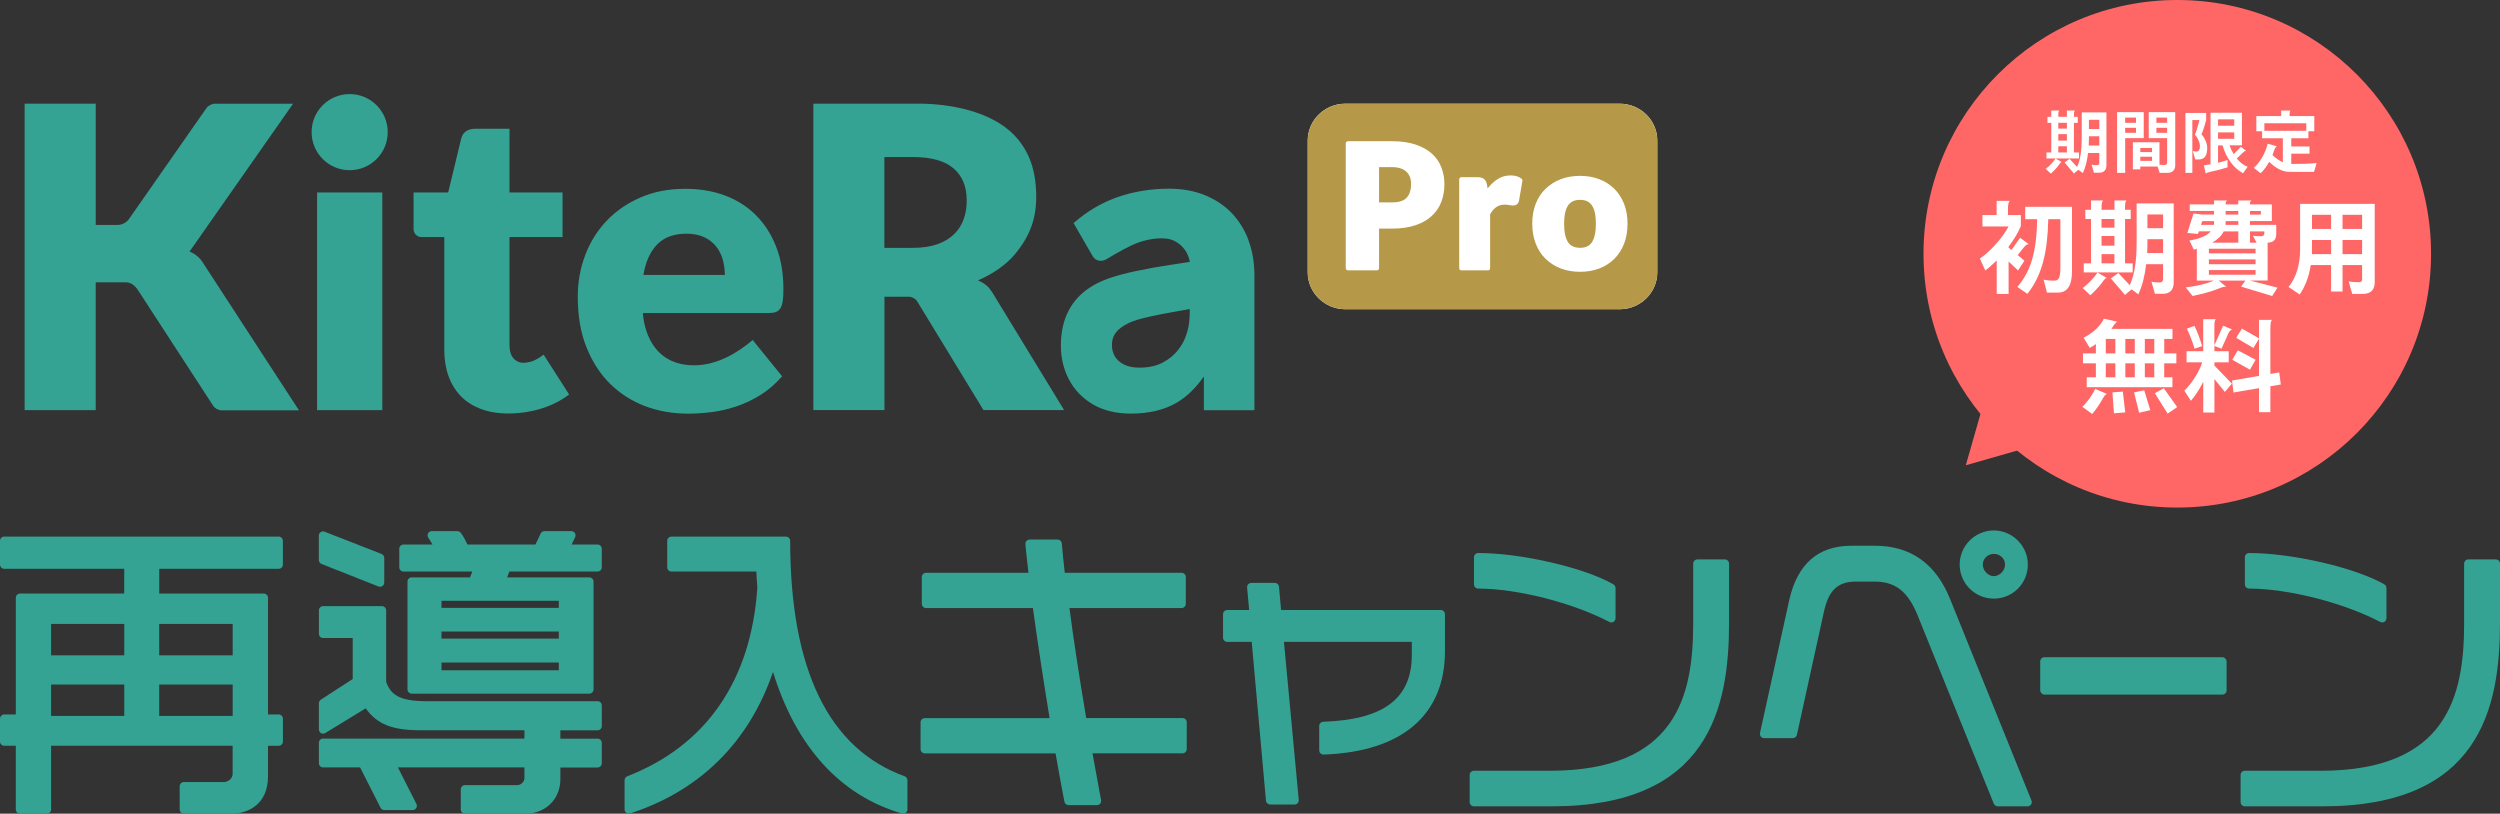 <?xml version="1.0" encoding="UTF-8"?>
<svg id="_レイヤー_2" data-name="レイヤー_2" xmlns="http://www.w3.org/2000/svg" viewBox="0 0 591.07 192.37">
  <rect x="0" y="0" width="591.07" height="192.37" fill="#333333" stroke="none"/>
  <defs>
    <style>
      .cls-1 {
        fill: #34a394;
      }

      .cls-2 {
        fill: #34a394;
      }

      .cls-3 {
        fill: #fff;
      }

      .cls-4 {
        fill: #f66;
      }

      .cls-5 {
        fill: #b59948;
      }
    </style>
  </defs>
  <g id="_レイヤー_2-2" data-name="レイヤー_2">
    <g>
      <g id="KiteRaProLogo">
        <g>
          <path class="cls-3" d="M382.92,24.52h-64.83c-4.93,0-8.91,3.92-8.91,8.73v31.13c0,4.82,4,8.73,8.91,8.73h64.83c4.93,0,8.91-3.92,8.91-8.73v-31.13c0-4.82-3.98-8.73-8.91-8.73"/>
          <path class="cls-2" d="M44.8,59.5l24.49-34.98h-18.5c-.68,0-1.56.46-1.96,1.01l-18.39,26.33c-.51.73-1.65,1.32-2.55,1.32h-5.26v-28.67H5.82v72.45h16.81v-30.21h7.17c.44,0,.95.15,1.41.4.57.37,1.06.88,1.47,1.54l17.73,27.26c.37.57,1.23,1.06,1.94,1.06h18.33l-22.86-35.13c-.73-1.1-1.96-2.05-3.01-2.38M82.67,22.24c-4.97,0-9,4.03-9,9s4.03,9,9,9,9-4.03,9-9-4.03-9-9-9M178.7,50.84c-2.05-2.02-4.47-3.56-7.3-4.62-2.84-1.06-5.96-1.58-9.37-1.58-3.94,0-7.48.68-10.6,2.05-3.12,1.36-5.81,3.19-8.01,5.52-2.2,2.31-3.89,5.02-5.06,8.1s-1.76,6.36-1.76,9.79c0,4.58.68,8.58,2.07,12.03,1.39,3.45,3.26,6.34,5.61,8.65,2.38,2.31,5.13,4.07,8.29,5.26,3.17,1.19,6.56,1.76,10.16,1.76,1.76,0,3.61-.13,5.54-.37,1.94-.24,3.87-.7,5.81-1.34,1.94-.64,3.83-1.54,5.68-2.68,1.85-1.14,3.56-2.62,5.15-4.44l-6.95-8.58c-3.63,3.08-8.47,5.98-13.86,5.98-11.81,0-12.1-12.36-12.1-12.36h29.72c.7,0,1.28-.09,1.72-.24.44-.18.81-.46,1.08-.9s.44-1.01.55-1.74c.11-.73.15-1.67.15-2.84,0-3.72-.57-7.04-1.72-9.97-1.14-2.93-2.75-5.43-4.8-7.46M152.12,65c.53-3.15,1.63-5.57,3.28-7.24s3.96-2.51,6.91-2.51c1.65,0,3.06.29,4.22.84,1.17.55,2.09,1.3,2.82,2.22.7.9,1.23,1.96,1.54,3.1.31,1.17.48,2.35.48,3.59h-19.25ZM126.31,85.22c-1.19.53-2.55.64-3.17.51-1.08-.24-2.68-1.06-2.68-4.16v-25.52h12.54v-10.54h-12.54v-15.07h-8.05c-1.85,0-2.99.79-3.39,2.4l-3.06,12.67h-8.18v8.67c0,1.03.84,1.87,1.87,1.87h5.39v26.64c0,2.29.33,4.36.99,6.2s1.63,3.43,2.9,4.75,2.86,2.31,4.73,3.04c1.87.7,4.03,1.08,6.49,1.08,2.64,0,5.21-.37,7.7-1.12,2.49-.75,4.73-1.87,6.71-3.37l-6.03-9.42c-.46.37-1.34.97-2.22,1.36M234.36,68.81c-.31-.51-.68-.95-1.1-1.3-.42-.35-.88-.66-1.36-.9l-.68-.33c1.3-.53,5.74-2.55,8.78-6.23,3.59-4.31,4.99-8.49,4.99-13.49,0-6.01-1.52-10.69-5.08-14.48-5.68-6.03-16.02-7.57-22.62-7.57h-24.99v72.45h16.81v-26.8h5.83c.68,0,1.54.48,1.89,1.06l15.69,25.74h19.07l-17.18-28.14-.04-.02ZM227.89,51.69c-.46,1.36-1.21,2.57-2.24,3.61-1.03,1.03-2.35,1.83-3.96,2.42-1.61.57-3.56.88-5.85.88h-6.75v-21.47h6.75c4.33,0,7.55.9,9.61,2.68s3.1,4.27,3.1,7.46c.04,1.56-.2,3.06-.66,4.42M295.19,56.8c-.92-2.49-2.27-4.64-4-6.45-1.74-1.8-3.87-3.21-6.36-4.22-2.51-1.01-5.32-1.52-8.43-1.52-4.33,0-8.4.68-12.21,2-3.78,1.34-7.26,3.39-10.36,6.14l4.51,7.81c.35.59.88.95,1.47,1.06.57.11,1.19,0,1.74-.31,2.9-1.74,5.54-3.23,7.63-3.98,2.9-1.03,6.23-1.32,8.07-.55,1.17.48,3.41,1.8,4.07,5.13-1.5.24-3.08.48-4.51.7-2.9.44-5.63.92-8.12,1.45-2.51.53-4.73,1.12-6.62,1.78-2.57.92-4.71,2.16-6.34,3.63-1.67,1.5-2.9,3.32-3.72,5.39-.79,2.02-1.19,4.33-1.19,6.84,0,2.88.64,5.59,1.89,7.99,1.28,2.44,3.17,4.42,5.65,5.9,2.46,1.45,5.5,2.2,9.02,2.2,4.33,0,8.01-.9,10.96-2.66,2.33-1.41,4.44-3.45,6.29-6.14v7.99h11.95v-32.03c-.02-2.95-.48-5.65-1.41-8.14M281.26,74.82c-.07,1.69-.35,3.21-.88,4.58-.31,1.01-.92,2.13-1.83,3.32-.9,1.17-2.11,2.18-3.63,2.99-1.5.81-3.34,1.21-5.52,1.21-1.47,0-2.68-.24-3.65-.73-.95-.48-1.65-1.1-2.13-1.87-.48-.79-.73-1.69-.73-2.75,0-.9.18-1.69.55-2.35.37-.68.92-1.28,1.65-1.8.75-.55,1.69-1.06,2.77-1.47,1.17-.42,2.55-.79,4.09-1.12,1.58-.35,3.48-.73,5.63-1.1,1.12-.2,2.35-.42,3.72-.66,0,.55-.02,1.12-.04,1.76M74.97,96.97h15.42v-51.46h-15.42v51.46Z"/>
          <path class="cls-5" d="M373.59,47.25c-1.3,0-2.24.42-2.84,1.3-.64.95-.95,2.4-.95,4.36s.31,3.41.95,4.38c.59.88,1.56,1.3,2.84,1.3s2.18-.42,2.77-1.3c.64-.97.95-2.42.95-4.38s-.29-3.41-.95-4.36c-.59-.88-1.52-1.3-2.77-1.3"/>
          <path class="cls-5" d="M332.54,40.63c-.37-.35-.81-.62-1.36-.81-.59-.2-1.28-.31-2.07-.31h-3.06v8.34h3.06c1.61,0,2.77-.35,3.48-1.12.7-.77,1.03-1.85,1.03-3.21,0-.62-.09-1.17-.26-1.67-.18-.44-.44-.86-.81-1.21"/>
          <path class="cls-5" d="M382.92,24.52h-64.83c-4.93,0-8.91,3.92-8.91,8.73v31.13c0,4.82,4,8.73,8.91,8.73h64.83c4.93,0,8.91-3.92,8.91-8.73v-31.13c0-4.82-3.98-8.73-8.91-8.73M340.75,47.78c-.51,1.3-1.28,2.42-2.31,3.34-1.01.92-2.31,1.65-3.87,2.16-1.54.51-3.37.77-5.46.77h-3.06v9.35c0,.29-.22.51-.51.51h-6.86c-.29,0-.51-.22-.51-.51v-29.5c0-.29.22-.51.51-.51h10.43c2.16,0,3.98.26,5.52.77,1.56.53,2.86,1.23,3.87,2.13,1.03.92,1.78,2,2.27,3.26.48,1.23.73,2.55.73,3.98,0,1.54-.26,2.97-.75,4.25M359.16,47.4c-.09.44-.29.75-.53.92-.24.18-.55.26-.95.26-.26,0-.57-.02-.9-.11-.29-.04-.64-.09-1.08-.09-1.43,0-2.55.77-3.39,2.27v12.76c0,.29-.22.51-.51.51h-6.29c-.29,0-.51-.22-.51-.51v-21.01c0-.29.22-.51.51-.51h3.74c.35,0,.66.04.9.09.29.07.53.2.73.35.2.18.37.4.48.66.09.22.15.46.22.77l.13.79c.62-.79,1.3-1.43,2-1.96,1.06-.75,2.2-1.12,3.43-1.12,1.1,0,1.96.26,2.62.79.15.11.22.31.18.48l-.79,4.64ZM384,57.57c-.55,1.41-1.32,2.62-2.31,3.61s-2.18,1.76-3.56,2.29c-1.36.53-2.88.79-4.55.79s-3.19-.26-4.58-.79c-1.39-.53-2.57-1.3-3.59-2.29s-1.78-2.18-2.33-3.61c-.55-1.41-.81-2.97-.81-4.71s.26-3.28.81-4.66c.55-1.41,1.32-2.6,2.33-3.56,1.01-.97,2.2-1.74,3.59-2.27,1.36-.53,2.9-.79,4.58-.79s3.17.26,4.53.79c1.39.53,2.57,1.28,3.56,2.27s1.76,2.18,2.31,3.56c.55,1.39.81,2.95.81,4.66.02,1.74-.26,3.32-.79,4.71"/>
        </g>
      </g>
      <g>
        <path class="cls-1" d="M43.48,192.37c-.55,0-1-.45-1-1v-5.47c0-.55.45-1,1-1h9.5c.4,0,2.02-.36,2.02-2.02v-6.56H12.08v15.06c0,.55-.45,1-1,1h-6.34c-.55,0-1-.45-1-1v-15.06H1c-.55,0-1-.45-1-1v-5.4c0-.55.45-1,1-1h2.74v-27.59c0-.55.45-1,1-1h24.63v-5.85H1c-.55,0-1-.45-1-1v-5.62c0-.55.45-1,1-1h64.88c.55,0,1,.45,1,1v5.62c0,.55-.45,1-1,1h-28.23v5.85h24.71c.55,0,1,.45,1,1v27.59h2.53c.55,0,1,.45,1,1v5.4c0,.55-.45,1-1,1h-2.53v7.28c0,6.48-4.65,8.78-8.63,8.78h-11.23ZM55.01,169.27v-7.43h-17.37v7.43h17.37ZM29.38,169.27v-7.43H12.08v7.43h17.3ZM55.01,154.94v-7.43h-17.37v7.43h17.37ZM29.38,154.94v-7.43H12.08v7.43h17.3Z"/>
        <path class="cls-1" d="M109.94,192.37c-.55,0-1-.45-1-1v-4.75c0-.55.45-1,1-1h12.39c.86,0,1.66-.81,1.66-1.66v-2.53h-29.92l4.38,8.63c.16.31.14.68-.04.98-.18.3-.5.48-.85.48h-6.7c-.38,0-.72-.21-.89-.55l-4.83-9.53h-8.75c-.55,0-1-.45-1-1v-4.82c0-.55.45-1,1-1h47.6v-1.96h-24.42c-6.81,0-10.37-1.38-13.11-5.19l-9.55,5.84c-.16.1-.34.15-.52.15-.17,0-.34-.04-.49-.13-.32-.18-.51-.51-.51-.87v-6.19c0-.34.17-.65.46-.84l7.54-4.89v-9.69h-6.99c-.55,0-1-.45-1-1v-5.54c0-.55.45-1,1-1h13.9c.55,0,1,.45,1,1v16.9c1.03,2.9,2.96,4.57,9.44,4.57h40.54c.55,0,1,.45,1,1v4.9c0,.55-.45,1-1,1h-8.79v1.96h8.79c.55,0,1,.45,1,1v4.82c0,.55-.45,1-1,1h-8.79v2.74c0,4.75-3.51,8.2-8.34,8.2h-14.19ZM97.34,164c-.55,0-1-.45-1-1v-25.49c0-.55.45-1,1-1h13.79l.53-1.38h-16.26c-.55,0-1-.45-1-1v-4.39c0-.55.45-1,1-1h6.84c-.29-.52-.61-1.07-.98-1.61-.2-.31-.22-.7-.05-1.03.17-.33.51-.53.88-.53h6.05c.31,0,.61.15.8.4.52.7,1.03,1.59,1.57,2.77h16.08l1.24-2.6c.17-.35.52-.57.9-.57h6.34c.34,0,.66.18.85.47.18.29.2.65.06.96l-.83,1.74h6.12c.55,0,1,.45,1,1v4.39c0,.55-.45,1-1,1h-20.84l-.53,1.38h19.43c.55,0,1,.45,1,1v25.49c0,.55-.45,1-1,1h-41.98ZM132.12,158.47v-1.82h-27.74v1.82h27.74ZM132.12,150.98v-1.67h-27.74v1.67h27.74ZM132.12,143.71v-1.67h-27.74v1.67h27.74ZM89.85,138.73c-.12,0-.25-.02-.37-.07l-13.47-5.33c-.38-.15-.63-.52-.63-.93v-5.76c0-.33.16-.64.44-.83.17-.11.37-.17.56-.17.12,0,.25.02.36.07l13.47,5.26c.38.15.64.52.64.93v5.83c0,.33-.16.64-.44.83-.17.11-.36.17-.56.17Z"/>
        <path class="cls-1" d="M213.55,192.37c-.09,0-.19-.01-.28-.04-14.54-4.19-25.04-15.73-30.51-33.47-5.65,16.57-17.27,28.1-33.78,33.46-.1.03-.21.05-.31.05-.21,0-.42-.07-.59-.19-.26-.19-.41-.49-.41-.81v-6.91c0-.41.25-.78.64-.93,18.67-7.25,29.3-22.68,30.75-44.64-.11-1.26-.18-2.53-.24-3.76h-20.07c-.55,0-1-.45-1-1v-6.26c0-.55.45-1,1-1h27.07c.55,0,1,.45,1,1,0,30.42,9.11,49.14,27.06,55.66.4.14.66.52.66.94v6.91c0,.31-.15.61-.4.8-.18.13-.39.2-.6.2Z"/>
        <path class="cls-1" d="M252.64,190.36c-.48,0-.89-.34-.98-.81l-.1-.51c-.63-3.35-1.35-7.13-2-10.92h-30.91c-.55,0-1-.45-1-1v-6.34c0-.55.45-1,1-1h29.5c-1.5-9.18-2.89-18.34-3.94-26.01h-25.27c-.55,0-1-.45-1-1v-6.34c0-.55.45-1,1-1h24.22c-.44-3.66-.65-5.91-.73-6.76-.03-.28.07-.56.26-.77.19-.21.46-.33.74-.33h6.62c.52,0,.96.4,1,.93.13,1.79.39,4.19.69,6.92h27.62c.55,0,1,.45,1,1v6.34c0,.55-.45,1-1,1h-26.51c.92,7.11,2.25,15.85,3.96,26.01h22.77c.55,0,1,.45,1,1v6.34c0,.55-.45,1-1,1h-21.28c.51,2.91,1.05,5.81,1.57,8.6l.46,2.46c.05.29-.02.59-.21.82-.19.23-.47.36-.77.36h-6.7Z"/>
        <path class="cls-1" d="M300.31,190.21c-.52,0-.95-.39-1-.91l-3.37-37.54h-5.78c-.55,0-1-.45-1-1v-5.54c0-.55.45-1,1-1h5.17l-.48-5.32c-.02-.28.07-.56.26-.76s.46-.33.74-.33h5.54c.52,0,.95.39,1,.91l.49,5.5h37.75c.55,0,1,.45,1,1v8.71c0,15.13-10.19,23.82-28.69,24.47-.01,0-.02,0-.04,0-.26,0-.51-.1-.69-.28-.2-.19-.31-.45-.31-.72v-5.76c0-.54.43-.98.97-1,14.27-.48,20.92-5.49,20.92-15.78v-3.1h-30.23l3.5,37.36c.03.28-.07.56-.26.77-.19.21-.46.33-.74.33h-5.76Z"/>
        <path class="cls-1" d="M348.47,190.64c-.55,0-1-.45-1-1v-6.41c0-.55.45-1,1-1h17.93c29.89,0,33.92-17.62,33.92-34.86v-14.11c0-.55.45-1,1-1h6.48c.55,0,1,.45,1,1v13.9c0,20.25-4.76,43.48-41.9,43.48h-18.43ZM380.95,147.15c-.16,0-.32-.04-.46-.11-8.76-4.57-21.8-7.88-31-7.88-.55,0-1-.45-1-1v-6.41c0-.55.45-1,1-1,10.18,0,25.12,3.46,31.97,7.41.31.18.5.51.5.87v7.13c0,.35-.18.67-.48.86-.16.1-.34.14-.52.14Z"/>
        <path class="cls-1" d="M472.32,190.64c-.41,0-.77-.25-.93-.62l-18-44.5c-2.3-5.69-5.27-8.02-10.23-8.02h-4.32c-4.39,0-6.53,2.06-7.66,7.35l-6.34,28.88c-.1.46-.51.79-.98.79h-6.77c-.3,0-.59-.14-.78-.37-.19-.24-.26-.55-.2-.84l6.91-31.4c1.91-8.55,6.84-12.88,14.66-12.88h5.62c8.44,0,14.42,4.26,17.78,12.65l19.22,47.59c.12.31.09.66-.1.93-.19.28-.5.44-.83.44h-7.06ZM471.38,141.53c-4.44,0-8.06-3.61-8.06-8.06s3.69-8.06,8.06-8.06,8.06,3.61,8.06,8.06-3.54,8.06-8.06,8.06ZM471.38,130.95c-1.41,0-2.6,1.16-2.6,2.53s1.24,2.74,2.6,2.74,2.67-1.31,2.67-2.74-1.2-2.53-2.67-2.53Z"/>
        <rect class="cls-1" x="482.36" y="155.38" width="44.07" height="8.84" rx="1" ry="1"/>
        <path class="cls-1" d="M530.74,190.64c-.55,0-1-.45-1-1v-6.41c0-.55.45-1,1-1h17.93c29.89,0,33.92-17.62,33.92-34.86v-14.11c0-.55.45-1,1-1h6.48c.55,0,1,.45,1,1v13.9c0,20.25-4.76,43.48-41.9,43.48h-18.43ZM563.21,147.15c-.16,0-.32-.04-.46-.11-8.76-4.57-21.8-7.88-31-7.88-.55,0-1-.45-1-1v-6.41c0-.55.45-1,1-1,10.18,0,25.12,3.46,31.97,7.41.31.18.5.51.5.87v7.13c0,.35-.18.67-.48.86-.16.1-.34.14-.52.14Z"/>
      </g>
      <g>
        <g>
          <circle class="cls-4" cx="514.77" cy="60" r="60"/>
          <g>
            <path class="cls-3" d="M486.7,39.09c-.4.58-1.26,1.47-1.82,1.97l-1.22-1.14c.74-.51,1.86-1.66,2.32-2.45l1.47.85c-.18,0-.42.27-.75.77ZM483.84,37.46v-1.42h1.14v-6.99h-.9v-1.44h.9v-1.47h1.9c-.21.22-.24.48-.24,1.36v.11h2.03v-1.47h1.91c-.24.24-.24.42-.24,1.36v.11h.9v1.44h-.9v6.99h1.2v1.42h-7.7ZM488.67,29.04h-2.03v1.36h2.03v-1.36ZM488.67,31.71h-2.03v1.54h2.03v-1.54ZM488.67,34.58h-2.03v1.46h2.03v-1.46ZM496.29,40.84h-1.23l-.54-1.92c.35.1.8.13,1.34.13.27,0,.48-.21.48-.48v-2.4h-2.66c-.21,1.78-.61,3.39-1.23,4.75l-1.07-.78-1.04.88-2.22-2.61,1.18-.85,1.79,1.92c.8-1.68,1.09-4.11,1.09-6.72v-6.18h5.84v12.48c0,1.12-.58,1.78-1.73,1.78ZM496.34,32.22h-2.46v.61c0,.53-.02,1.06-.05,1.58h2.51v-2.19ZM496.34,28.32h-2.46v2.18h2.46v-2.18Z"/>
            <path class="cls-3" d="M502.45,32.66v8.21h-1.92v-14.36h6.31v6.15h-4.39ZM505.01,27.81h-2.56v1.22h2.56v-1.22ZM505.01,30.22h-2.56v1.18h2.56v-1.18ZM512.48,40.87h-1.87l-.5-1.49h-4.08v.66h-1.76v-6.4h6.29v5.3c.38.05.83.06,1.33.06.27,0,.48-.27.48-.53v-5.81h-4.35v-6.15h6.27v12.55c0,1.06-.59,1.81-1.81,1.81ZM508.8,34.99h-2.77v.96h2.77v-.96ZM508.8,37.06h-2.77v.98h2.77v-.98ZM512.37,27.81h-2.54v1.22h2.54v-1.22ZM512.37,30.22h-2.54v1.18h2.54v-1.18Z"/>
            <path class="cls-3" d="M519.68,37.7h-.66l-.58-1.98c.18.08.78.1.91.1.42,0,.77-.35.77-1.25s-.5-2-1.18-2.75c.21-.26.88-2.67,1.07-3.44h-1.68v12.49h-1.63v-14.17h4.9v1.7c-.18.72-.83,2.93-1.14,3.35.58.51,1.39,1.97,1.39,3.17,0,1.92-.62,2.8-2.18,2.8ZM530.32,40.96c-2.27-1.2-4.02-3.71-4.85-6.59h-1.06v4.11c.82-.19,1.6-.42,2.23-.66l.02,1.74c-1.07.35-2.69.78-4.08,1.06-.61.13-.88.24-1.07.45l-.46-2c.48-.05,1.02-.13,1.58-.22v-12.2h7.43v7.71h-2.93c.24.74.58,1.42.98,2.08l1.68-1.74,1.26.98h-.05c-.29,0-.45.13-.99.66l-1.17,1.15c.72.88,1.58,1.57,2.56,1.95l-1.07,1.52ZM528.24,28.21h-3.83v1.52h3.83v-1.52ZM528.24,31.3h-3.83v1.52h3.83v-1.52Z"/>
            <path class="cls-3" d="M547.09,40.64h-5.76c-1.7,0-3.25-.86-4.83-2.37-.58,1.02-1.26,1.98-2.03,2.69l-1.62-1.28c1.36-1.12,2.82-3.55,3.28-5.7l2.22.61c-.5.08-.88,1.58-1.07,2.08.82.77,1.63,1.34,2.45,1.7v-5.68h-4.91v-1.66h-1.36v-3.59h5.87v-1.31h2.21c-.18.18-.22.46-.22,1.09v.22h5.84v3.59h-1.39v1.66h-4.05v1.94h4.31v1.7h-4.31v2.43c2.07,0,4.05-.02,6-.21l-.62,2.1ZM545.27,29.15h-9.91v1.78h9.91v-1.78Z"/>
            <path class="cls-3" d="M478.32,58.69l-1.27,1.63,1.58,1.32-1.51,2.3-2.23-2.11v7.66h-2.81v-7.92c-.91.91-1.82,1.73-2.71,2.38l-1.27-2.83c2.38-1.54,5.52-5.09,6.77-7.58h-6.17v-2.69h3.36v-3.36h3.14c-.29.19-.46.82-.46,1.78v1.58h3.05v2.57c-.55,1.44-1.61,3.19-2.9,4.9v.22l.67.58,2.04-2.9,2.06,1.51c-.48,0-.74.22-1.34.98ZM486.58,69.18h-2.62l-.79-3.07c.6.14,1.51.24,2.52.24s1.44-.58,1.44-3.07v-11.45h-2.86c-.17,7.56-1.37,13.18-4.94,17.64l-2.38-1.63c3.24-3.74,4.56-8.4,4.7-16.01h-2.83v-2.93h11.06v15.19c0,3.36-1.06,5.09-3.31,5.09Z"/>
            <path class="cls-3" d="M496.96,66.85c-.6.86-1.9,2.21-2.74,2.95l-1.82-1.7c1.1-.77,2.78-2.5,3.48-3.67l2.21,1.27c-.26,0-.62.41-1.13,1.15ZM492.66,64.4v-2.14h1.71v-10.49h-1.34v-2.16h1.34v-2.21h2.86c-.31.34-.36.72-.36,2.04v.17h3.05v-2.21h2.86c-.36.36-.36.62-.36,2.04v.17h1.34v2.16h-1.34v10.49h1.8v2.14h-11.55ZM499.91,51.78h-3.05v2.04h3.05v-2.04ZM499.91,55.79h-3.05v2.3h3.05v-2.3ZM499.91,60.08h-3.05v2.18h3.05v-2.18ZM511.33,69.47h-1.85l-.82-2.88c.53.14,1.2.19,2.02.19.41,0,.72-.31.72-.72v-3.6h-3.98c-.31,2.66-.91,5.09-1.85,7.13l-1.61-1.18-1.56,1.32-3.34-3.91,1.78-1.27,2.69,2.88c1.2-2.52,1.63-6.17,1.63-10.08v-9.26h8.76v18.72c0,1.68-.86,2.66-2.59,2.66ZM511.41,56.55h-3.7v.91c0,.79-.02,1.58-.07,2.38h3.77v-3.29ZM511.41,50.7h-3.7v3.26h3.7v-3.26Z"/>
            <path class="cls-3" d="M537.22,69.99l-7.37-2.23,1.03-1.42h-6.31l1.78,1.49c-.12-.02-.24-.02-.34-.02-.38,0-.82.14-1.56.46-1.78.72-4.3,1.37-6.07,1.7l-1.61-2.02c2.21-.24,4.94-.84,6.65-1.61h-4.03v-7.51c-.24.07-.48.12-.72.19l-1.03-2.16c2.52-.38,4.18-1.18,5.06-2.16h-2.83l-.22.6-2.5-.22,1.46-4.61,2.02.26h2.83v-.86h-5.74v-1.54h5.74v-.94h3.14c-.29.14-.38.31-.41.94h3v-.94h3.17c-.31.17-.41.29-.41.94h5.18v3.94h-5.18v.89h6.22v2.11c0,1.25-.5,2.04-2.04,2.11v8.95h-4.15l6.48,1.68-1.25,1.97ZM523.46,52.28h-2.78l-.31.89h3.07c.02-.12.02-.24.02-.36v-.53ZM533.28,58.81h-11.04v1.08h11.04v-1.08ZM533.28,61.33h-11.04v1.13h11.04v-1.13ZM533.28,63.85h-11.04v1.1h11.04v-1.1ZM529.2,54.71h-3.46c-.5,1.06-1.46,1.94-2.71,2.66h6.17v-2.66ZM529.2,52.28h-3l-.02.89h3.02v-.89ZM529.2,49.88h-3v.86h3v-.86ZM534.53,49.88h-2.57v.86h2.57v-.86ZM535.37,54.71h-3.41v2.66h1.56l-.89-1.66c.46.1,1.01.14,1.75.14.82,0,.98-.26.98-.86v-.29Z"/>
            <path class="cls-3" d="M558.64,69.49h-2.5l-.86-2.98c.77.17,1.56.22,2.54.22.38,0,.65-.26.65-.6v-3.46h-4.63v6.26h-2.71v-6.26h-4.8c-.38,2.52-1.22,4.92-2.62,6.96l-2.64-1.78c1.85-2.18,2.74-5.52,2.74-8.78v-10.87h17.64v18.55c0,1.58-.79,2.74-2.81,2.74ZM551.13,56.75h-4.51l-.02,3.34h4.54v-3.34ZM551.13,50.79h-4.51v3.34h4.51v-3.34ZM558.47,50.79h-4.63v3.34h4.63v-3.34ZM558.47,56.75h-4.63v3.34h4.63v-3.34Z"/>
            <path class="cls-3" d="M497.08,94.37c-.79,1.37-1.58,2.52-2.42,3.5l-2.33-1.68c.96-.91,2.38-2.74,3.02-4.25l2.83,1.22c-.41.07-.62.38-1.1,1.2ZM511.68,85.9v3.29h1.94v2.35h-20.26v-2.35h2.16v-3.29h-3.05v-2.35h3.05v-2.21c-.46.34-.96.65-1.44.91l-1.46-2.42c2.21-1.03,4.13-2.93,4.78-4.49l3.24.74c-.5.07-1.13,1.25-1.46,1.68h14.45v2.38h-1.94v3.41h2.86v2.35h-2.86ZM500.13,80.14h-2.26v3.41h2.26v-3.41ZM500.13,85.9h-2.26v3.29h2.26v-3.29ZM499.8,97.71l-.36-4.94,2.45-.19.58,4.92-2.66.22ZM504.72,80.14h-2.23v3.41h2.23v-3.41ZM504.72,85.9h-2.23v3.29h2.23v-3.29ZM505.75,97.59l-1.2-4.82,2.4-.5,1.44,4.7-2.64.62ZM509.33,80.14h-2.23v3.41h2.23v-3.41ZM509.33,85.9h-2.23v3.29h2.23v-3.29ZM512.49,97.8l-3.02-4.83,2.11-1.18,3.17,4.46-2.26,1.54Z"/>
            <path class="cls-3" d="M526.74,79.06l-1.51,3.38-1.68-.65v1.25h3.38v2.62h-3.38v.77l4.13,4.27-1.66,1.97-2.47-3.05v7.92h-2.64v-7.27c-.89,1.75-1.94,3.41-2.93,4.49l-1.54-2.4c1.63-1.54,3.55-4.44,4.22-6.7h-3.7v-2.62h3.94v-7.58h3.02c-.34.26-.38.74-.38,2.02v4.18l2.06-4.66,2.16.91c-.48.1-.72.46-1.03,1.15ZM518.85,82.44c-.38-1.37-1.25-3.65-1.82-4.73l1.8-.67c.58,1.06,1.51,3.65,1.82,4.8l-1.8.6ZM536.78,91.32v6.14h-2.69v-5.69l-6.02,1.03-.36-2.83,6.38-1.1v-8.78l-1.32,2.18-4.08-2.4,1.37-2.18,4.03,2.3v-4.37h3.1c-.31.29-.41.7-.41,2.3v10.49l2.09-.36.38,2.86-2.47.41ZM531.95,87.41l-4.18-2.35,1.32-2.23,4.2,2.23-1.34,2.35Z"/>
          </g>
        </g>
        <polygon class="cls-4" points="464.77 110 484.57 104.34 470.43 90.2 464.77 110"/>
      </g>
    </g>
  </g>
</svg>